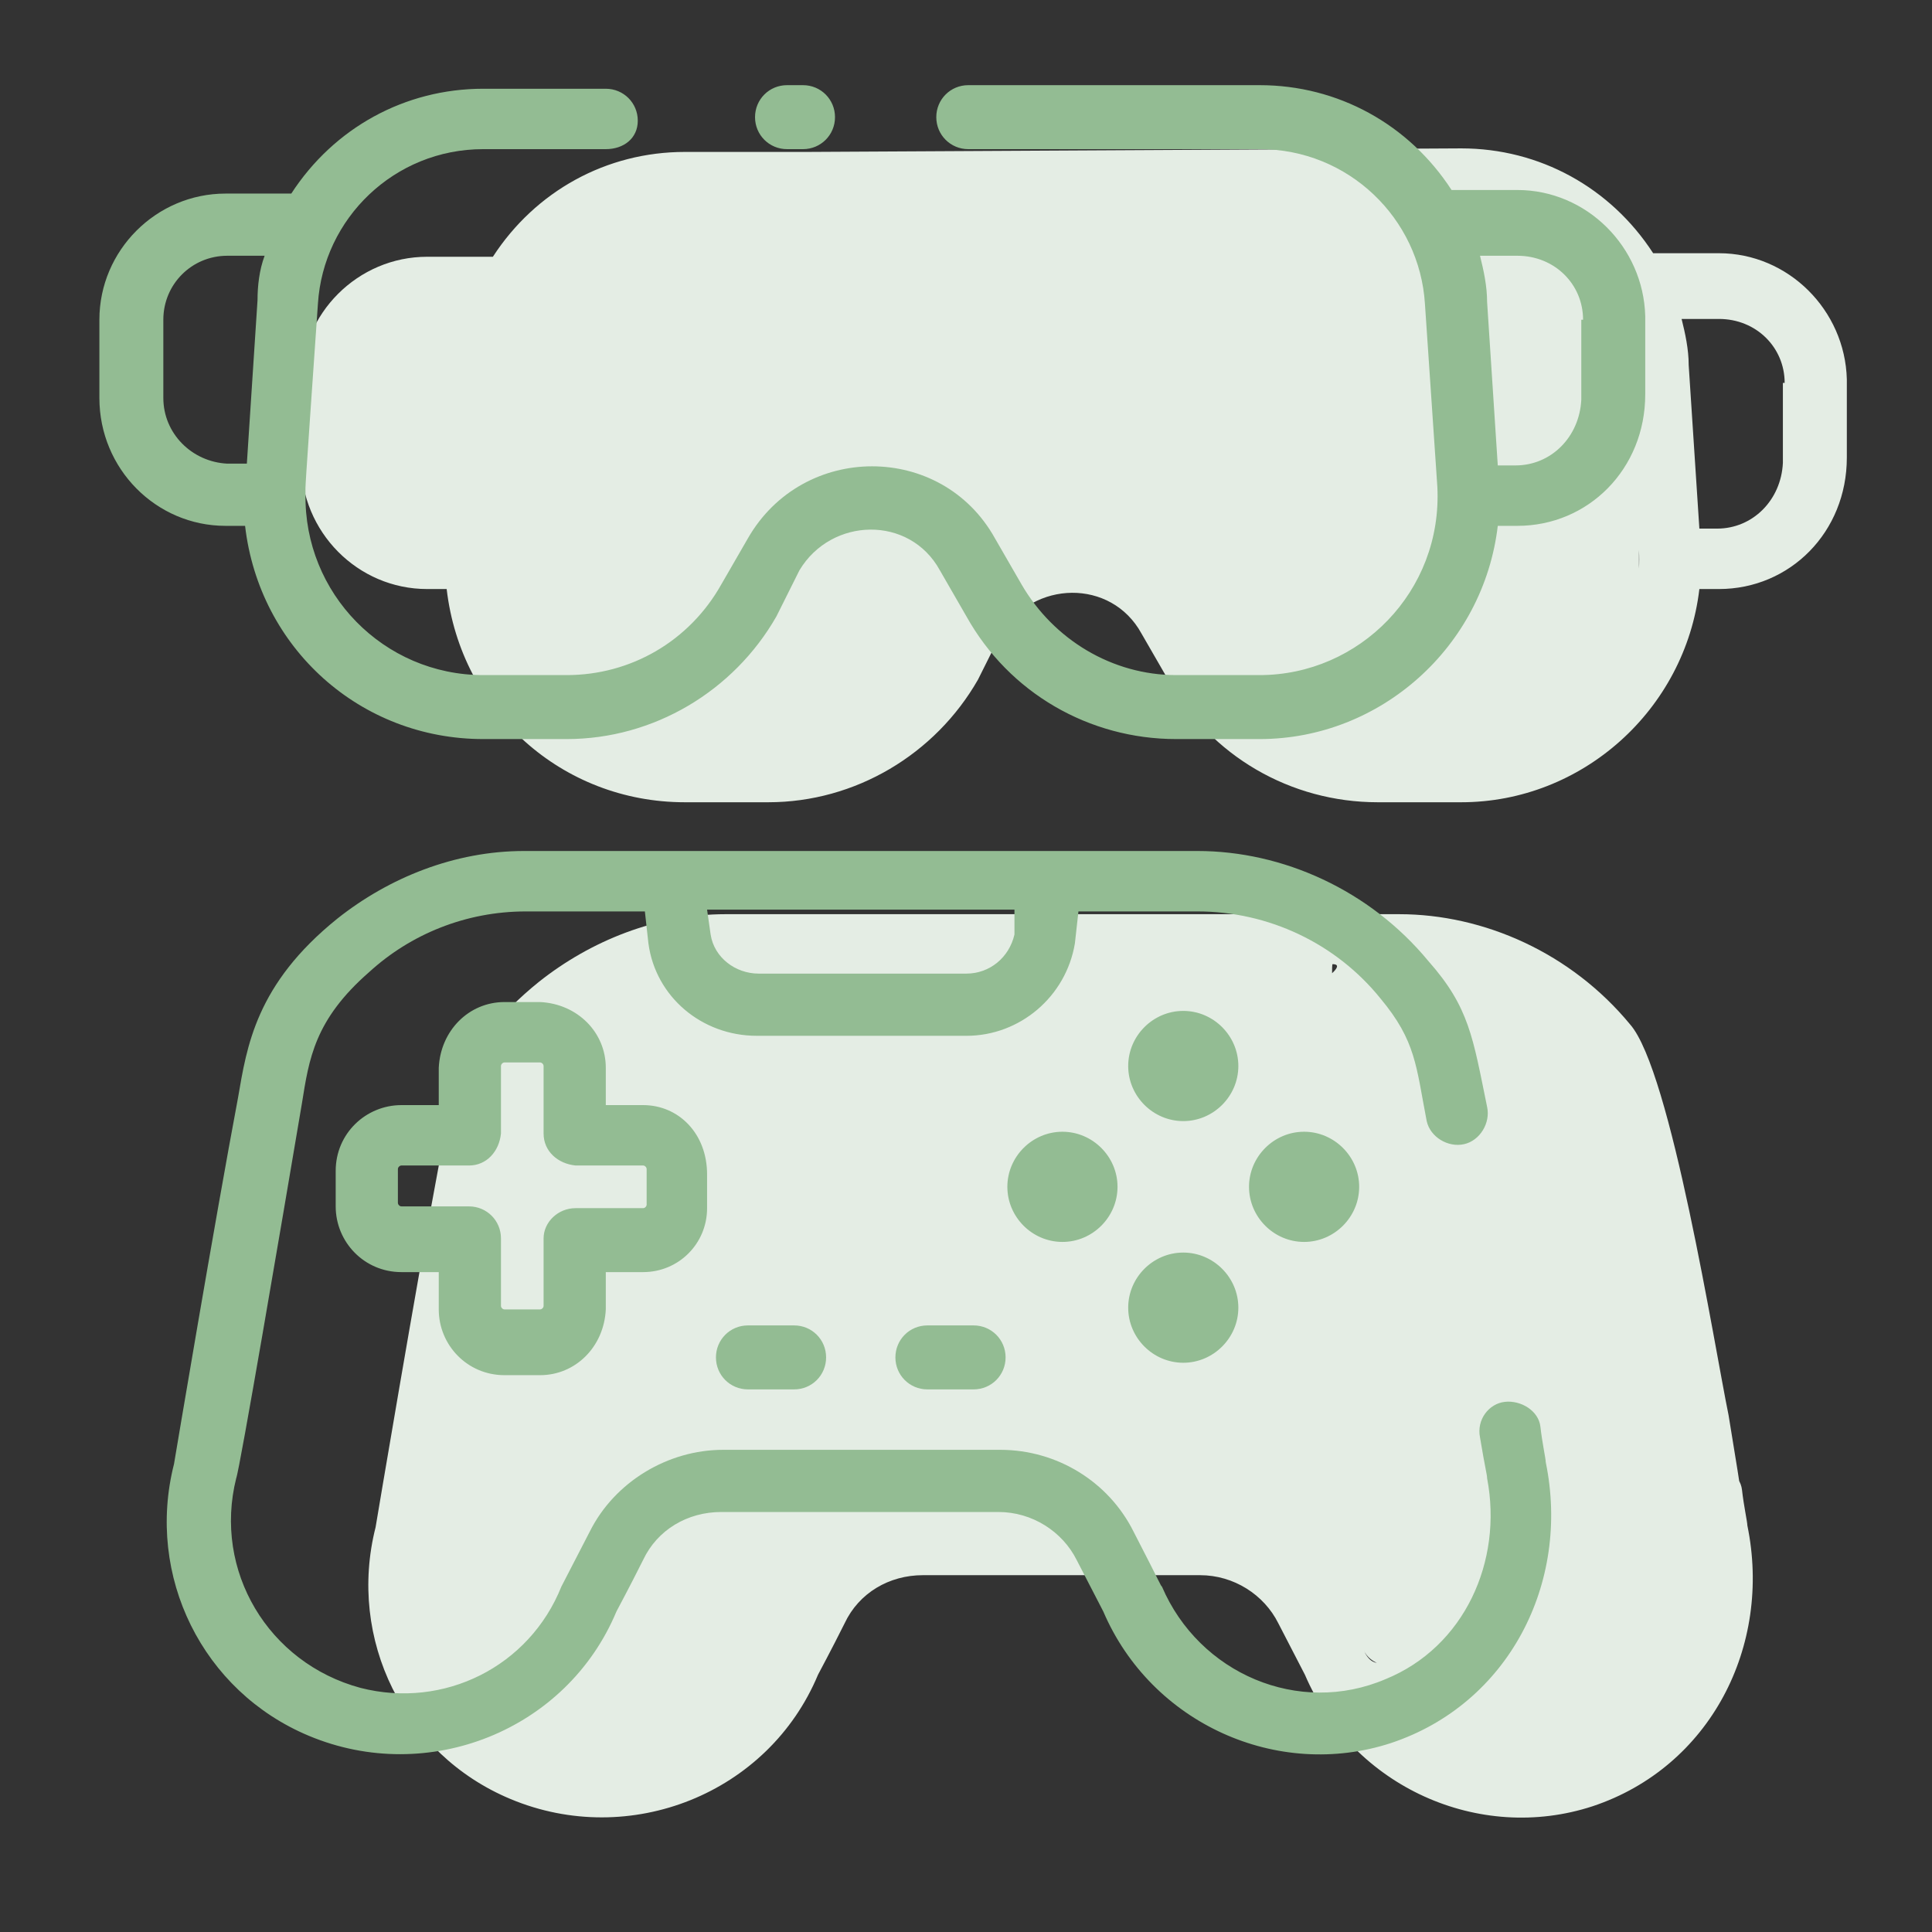 <?xml version="1.0" encoding="UTF-8"?>
<svg xmlns="http://www.w3.org/2000/svg" width="61" height="61" viewBox="0 0 61 61" fill="none">
  <rect x="0" y="0" width="61" height="61" fill="#333333" stroke="none"/>
  <path d="M54.577 44.682C56.305 55.117 54.384 46.144 53.879 46.256C53.374 46.368 53.313 48.5 53.201 47.995C52.864 46.256 21.49 46.471 20.368 45.124C18.965 43.385 44.319 30.442 42.074 30.442C42.018 30.442 42.13 32.735 42.074 32.735L40.359 34.214C40.078 35.897 38.564 34.699 36.881 34.699H30.261C28.521 34.699 27.063 33.465 26.838 31.782L26.726 30.772C26.614 30.772 43.93 36.663 43.873 36.663C41.966 36.663 28.506 40.058 27.216 41.236C25.477 42.751 23.192 41.748 22.967 43.151C22.294 47.134 37.265 42.871 37.153 43.151C41.492 37.696 31.727 39.348 34.644 40.133C37.281 40.806 23.079 54.615 24.089 52.09L24.987 50.351C25.772 48.781 27.456 47.771 29.195 47.771L36.443 35.723C38.238 35.723 49.503 47.097 50.289 48.668C51.187 50.407 43.872 54.003 43.052 52.09C44.23 54.84 48.998 43.111 51.748 41.932C54.216 40.922 53.823 51.305 53.318 48.668C53.318 48.556 53.262 48.388 53.094 47.378C52.982 46.817 53.374 46.312 53.879 46.256C54.384 46.2 54.945 46.536 55.001 47.041C55.057 47.546 55.17 48.051 55.17 48.163C55.955 51.978 53.992 55.793 50.289 57.028C46.698 58.206 42.715 56.41 41.2 52.876L40.359 51.249C39.91 50.351 38.956 49.734 37.89 49.734H29.139C28.073 49.734 27.119 50.295 26.67 51.249C26.221 52.147 25.885 52.764 25.828 52.876C24.258 56.635 19.882 58.374 16.123 56.803C12.757 55.401 10.962 51.754 11.859 48.219C11.915 47.883 13.149 40.534 13.879 36.663C14.159 35.036 14.44 33.072 17.021 30.996C18.648 29.706 20.723 28.864 22.911 28.864H44.174C46.867 28.864 49.616 30.099 51.467 32.343C52.757 33.801 54.128 42.494 54.577 44.682ZM54.272 18.598H53.655C53.206 22.413 49.952 25.33 46.137 25.33H43.501C40.752 25.33 38.227 23.871 36.881 21.459L36.039 20C35.085 18.261 32.617 18.317 31.607 20L30.878 21.459C29.531 23.815 27.007 25.33 24.258 25.33H21.621C17.75 25.33 14.552 22.469 14.103 18.598H13.486C11.298 18.598 9.503 16.802 9.503 14.559V12.09C9.503 9.902 11.298 8.107 13.486 8.107H15.562C16.908 6.031 19.152 4.797 21.621 4.797H25.492C26.053 4.797 26.502 5.246 26.502 5.807C26.502 6.368 40.214 22.86 39.653 22.86L33.135 15.339C37.778 17.364 29.775 20.449 24.258 21.957C16.011 21.707 29.98 19.71 29.98 20.047C29.924 23.189 18.307 22.656 21.449 22.656L23.783 20.831C25.803 20.831 28.129 22.244 29.139 20.449L29.98 18.991C31.719 15.961 36.095 15.961 37.778 18.991L38.62 20.449C39.63 22.188 41.481 23.31 43.501 23.31H46.137C49.279 23.31 51.916 20.674 51.748 17.364V21.459C51.579 18.766 49.502 24.019 46.697 24.019L39.653 22.86C39.092 22.86 26.502 6.368 26.502 5.807C26.502 5.246 24.931 4.797 25.492 4.797L46.137 4.685C48.606 4.685 50.85 5.919 52.196 7.995H54.272C56.46 7.995 58.255 9.79 58.311 11.978V14.446C58.311 16.802 56.516 18.598 54.272 18.598ZM56.348 12.09C56.348 10.968 55.45 10.07 54.272 10.07H53.094C53.206 10.519 53.318 11.024 53.318 11.529L53.655 16.69H54.216C55.338 16.69 56.236 15.793 56.292 14.615V12.09H56.348Z" fill="#E4EDE4"></path>
  <path d="M37.36 31.918C36.406 31.918 35.621 32.704 35.621 33.658C35.621 34.611 36.406 35.397 37.36 35.397C38.314 35.397 39.099 34.611 39.099 33.658C39.099 32.704 38.314 31.918 37.36 31.918ZM37.36 39.548C36.406 39.548 35.621 40.334 35.621 41.287C35.621 42.241 36.406 43.027 37.36 43.027C38.314 43.027 39.099 42.241 39.099 41.287C39.099 40.334 38.314 39.548 37.36 39.548ZM39.436 37.472C39.436 38.426 40.221 39.212 41.175 39.212C42.129 39.212 42.914 38.426 42.914 37.472C42.914 36.519 42.129 35.733 41.175 35.733C40.221 35.733 39.436 36.519 39.436 37.472ZM31.806 37.472C31.806 38.426 32.591 39.212 33.545 39.212C34.499 39.212 35.284 38.426 35.284 37.472C35.284 36.519 34.499 35.733 33.545 35.733C32.591 35.733 31.806 36.519 31.806 37.472ZM23.615 41.848C23.054 41.848 22.605 42.297 22.605 42.858C22.605 43.419 23.054 43.868 23.615 43.868H25.074C25.635 43.868 26.083 43.419 26.083 42.858C26.083 42.297 25.635 41.848 25.074 41.848H23.615ZM29.281 41.848C28.72 41.848 28.271 42.297 28.271 42.858C28.271 43.419 28.72 43.868 29.281 43.868H30.74C31.301 43.868 31.75 43.419 31.75 42.858C31.75 42.297 31.301 41.848 30.74 41.848H29.281ZM46.953 34.948C47.065 35.453 46.729 36.014 46.224 36.126C45.719 36.238 45.158 35.902 45.046 35.397C44.709 33.658 44.709 32.872 43.587 31.526C42.185 29.787 40.053 28.777 37.809 28.777C37.753 28.777 34.106 28.777 34.05 28.777L33.938 29.787C33.657 31.47 32.199 32.704 30.515 32.704H23.895C22.156 32.704 20.698 31.47 20.473 29.787L20.361 28.777C20.249 28.777 16.658 28.777 16.602 28.777C14.695 28.777 12.956 29.506 11.665 30.684C9.926 32.199 9.758 33.433 9.533 34.836C8.86 38.819 7.57 46.393 7.458 46.673C6.728 49.59 8.467 52.508 11.385 53.293C14.021 53.966 16.714 52.62 17.724 50.095L18.622 48.356C19.407 46.785 21.09 45.776 22.829 45.776H31.581C33.377 45.776 35.004 46.785 35.789 48.356C36.687 50.095 36.63 50.039 36.687 50.095C37.865 52.844 41.007 54.191 43.755 53.013C46.224 52.003 47.458 49.31 46.953 46.673C46.953 46.561 46.897 46.393 46.729 45.383C46.617 44.822 47.009 44.317 47.514 44.261C48.019 44.205 48.58 44.541 48.636 45.046C48.692 45.551 48.805 46.056 48.805 46.168C49.59 49.983 47.627 53.798 43.924 55.032C40.333 56.211 36.35 54.415 34.835 50.881L33.994 49.254C33.545 48.356 32.591 47.739 31.525 47.739H22.773C21.707 47.739 20.754 48.3 20.305 49.254C19.856 50.151 19.52 50.769 19.463 50.881C17.893 54.64 13.517 56.379 9.758 54.808C6.392 53.405 4.596 49.759 5.494 46.224C5.55 45.888 6.784 38.538 7.514 34.667C7.794 33.041 8.075 31.077 10.655 29.001C12.282 27.711 14.358 26.869 16.546 26.869H37.809C40.502 26.869 43.251 28.104 45.102 30.348C46.392 31.806 46.504 32.76 46.953 34.948ZM32.03 28.721H22.325L22.437 29.506C22.549 30.235 23.222 30.74 23.951 30.74H30.515C31.245 30.74 31.862 30.235 32.03 29.506V28.721ZM25.354 4.709C25.915 4.709 26.364 4.26 26.364 3.699C26.364 3.138 25.915 2.689 25.354 2.689H24.849C24.288 2.689 23.839 3.138 23.839 3.699C23.839 4.26 24.288 4.709 24.849 4.709H25.354ZM47.907 16.603H47.29C46.841 20.418 43.587 23.335 39.772 23.335H37.135C34.386 23.335 31.862 21.876 30.515 19.464L29.674 18.005C28.72 16.266 26.252 16.322 25.242 18.005L24.513 19.464C23.166 21.82 20.642 23.335 17.893 23.335H15.256C11.385 23.335 8.187 20.474 7.738 16.603H7.121C4.933 16.603 3.138 14.807 3.138 12.563V10.095C3.138 7.907 4.933 6.112 7.121 6.112H9.197C10.543 4.036 12.787 2.802 15.256 2.802H19.127C19.688 2.802 20.137 3.25 20.137 3.811C20.137 4.372 19.688 4.709 19.127 4.709H15.256C12.451 4.709 10.207 6.897 10.038 9.59C9.59 16.042 9.646 15.256 9.646 15.593C9.59 18.735 12.114 21.315 15.256 21.315H17.893C19.912 21.315 21.764 20.249 22.773 18.454L23.615 16.995C25.354 13.966 29.73 13.966 31.413 16.995L32.255 18.454C33.264 20.193 35.116 21.315 37.135 21.315H39.772C42.914 21.315 45.551 18.678 45.382 15.368L44.99 9.59C44.821 6.897 42.577 4.709 39.772 4.709H30.572C30.011 4.709 29.562 4.26 29.562 3.699C29.562 3.138 30.011 2.689 30.572 2.689H39.772C42.241 2.689 44.485 3.924 45.831 5.999H47.907C50.095 5.999 51.89 7.795 51.946 9.983V12.451C51.946 14.807 50.151 16.603 47.907 16.603ZM8.355 8.075H7.177C6.055 8.075 5.157 8.973 5.157 10.095V12.563C5.157 13.685 6.055 14.583 7.177 14.639H7.794L8.131 9.478C8.131 9.029 8.187 8.524 8.355 8.075ZM49.983 10.095C49.983 8.973 49.085 8.075 47.907 8.075H46.729C46.841 8.524 46.953 9.029 46.953 9.534L47.29 14.695H47.851C48.973 14.695 49.87 13.798 49.927 12.62V10.095H49.983ZM20.305 34.892H19.127V33.714C19.127 32.592 18.229 31.694 17.051 31.638H15.929C14.807 31.638 13.909 32.536 13.853 33.714V34.892H12.675C11.553 34.892 10.599 35.789 10.599 36.968V38.09C10.599 39.212 11.497 40.165 12.675 40.165H13.853V41.343C13.853 42.466 14.751 43.419 15.929 43.419H17.051C18.173 43.419 19.071 42.522 19.127 41.343V40.165H20.305C21.427 40.165 22.325 39.268 22.325 38.146V37.08C22.325 35.789 21.427 34.892 20.305 34.892ZM20.417 38.033C20.417 38.09 20.361 38.146 20.305 38.146H18.173C17.612 38.146 17.163 38.594 17.163 39.099V41.231C17.163 41.287 17.107 41.343 17.051 41.343H15.929C15.873 41.343 15.817 41.287 15.817 41.231V39.099C15.817 38.538 15.368 38.09 14.807 38.09H12.675C12.619 38.09 12.563 38.033 12.563 37.977V36.911C12.563 36.855 12.619 36.799 12.675 36.799H14.807C15.368 36.799 15.761 36.35 15.817 35.789V33.658C15.817 33.602 15.873 33.545 15.929 33.545H17.051C17.107 33.545 17.163 33.602 17.163 33.658V35.789C17.163 36.35 17.612 36.743 18.173 36.799H20.305C20.361 36.799 20.417 36.855 20.417 36.911V38.033Z" fill="#93BC93"></path>
</svg>
